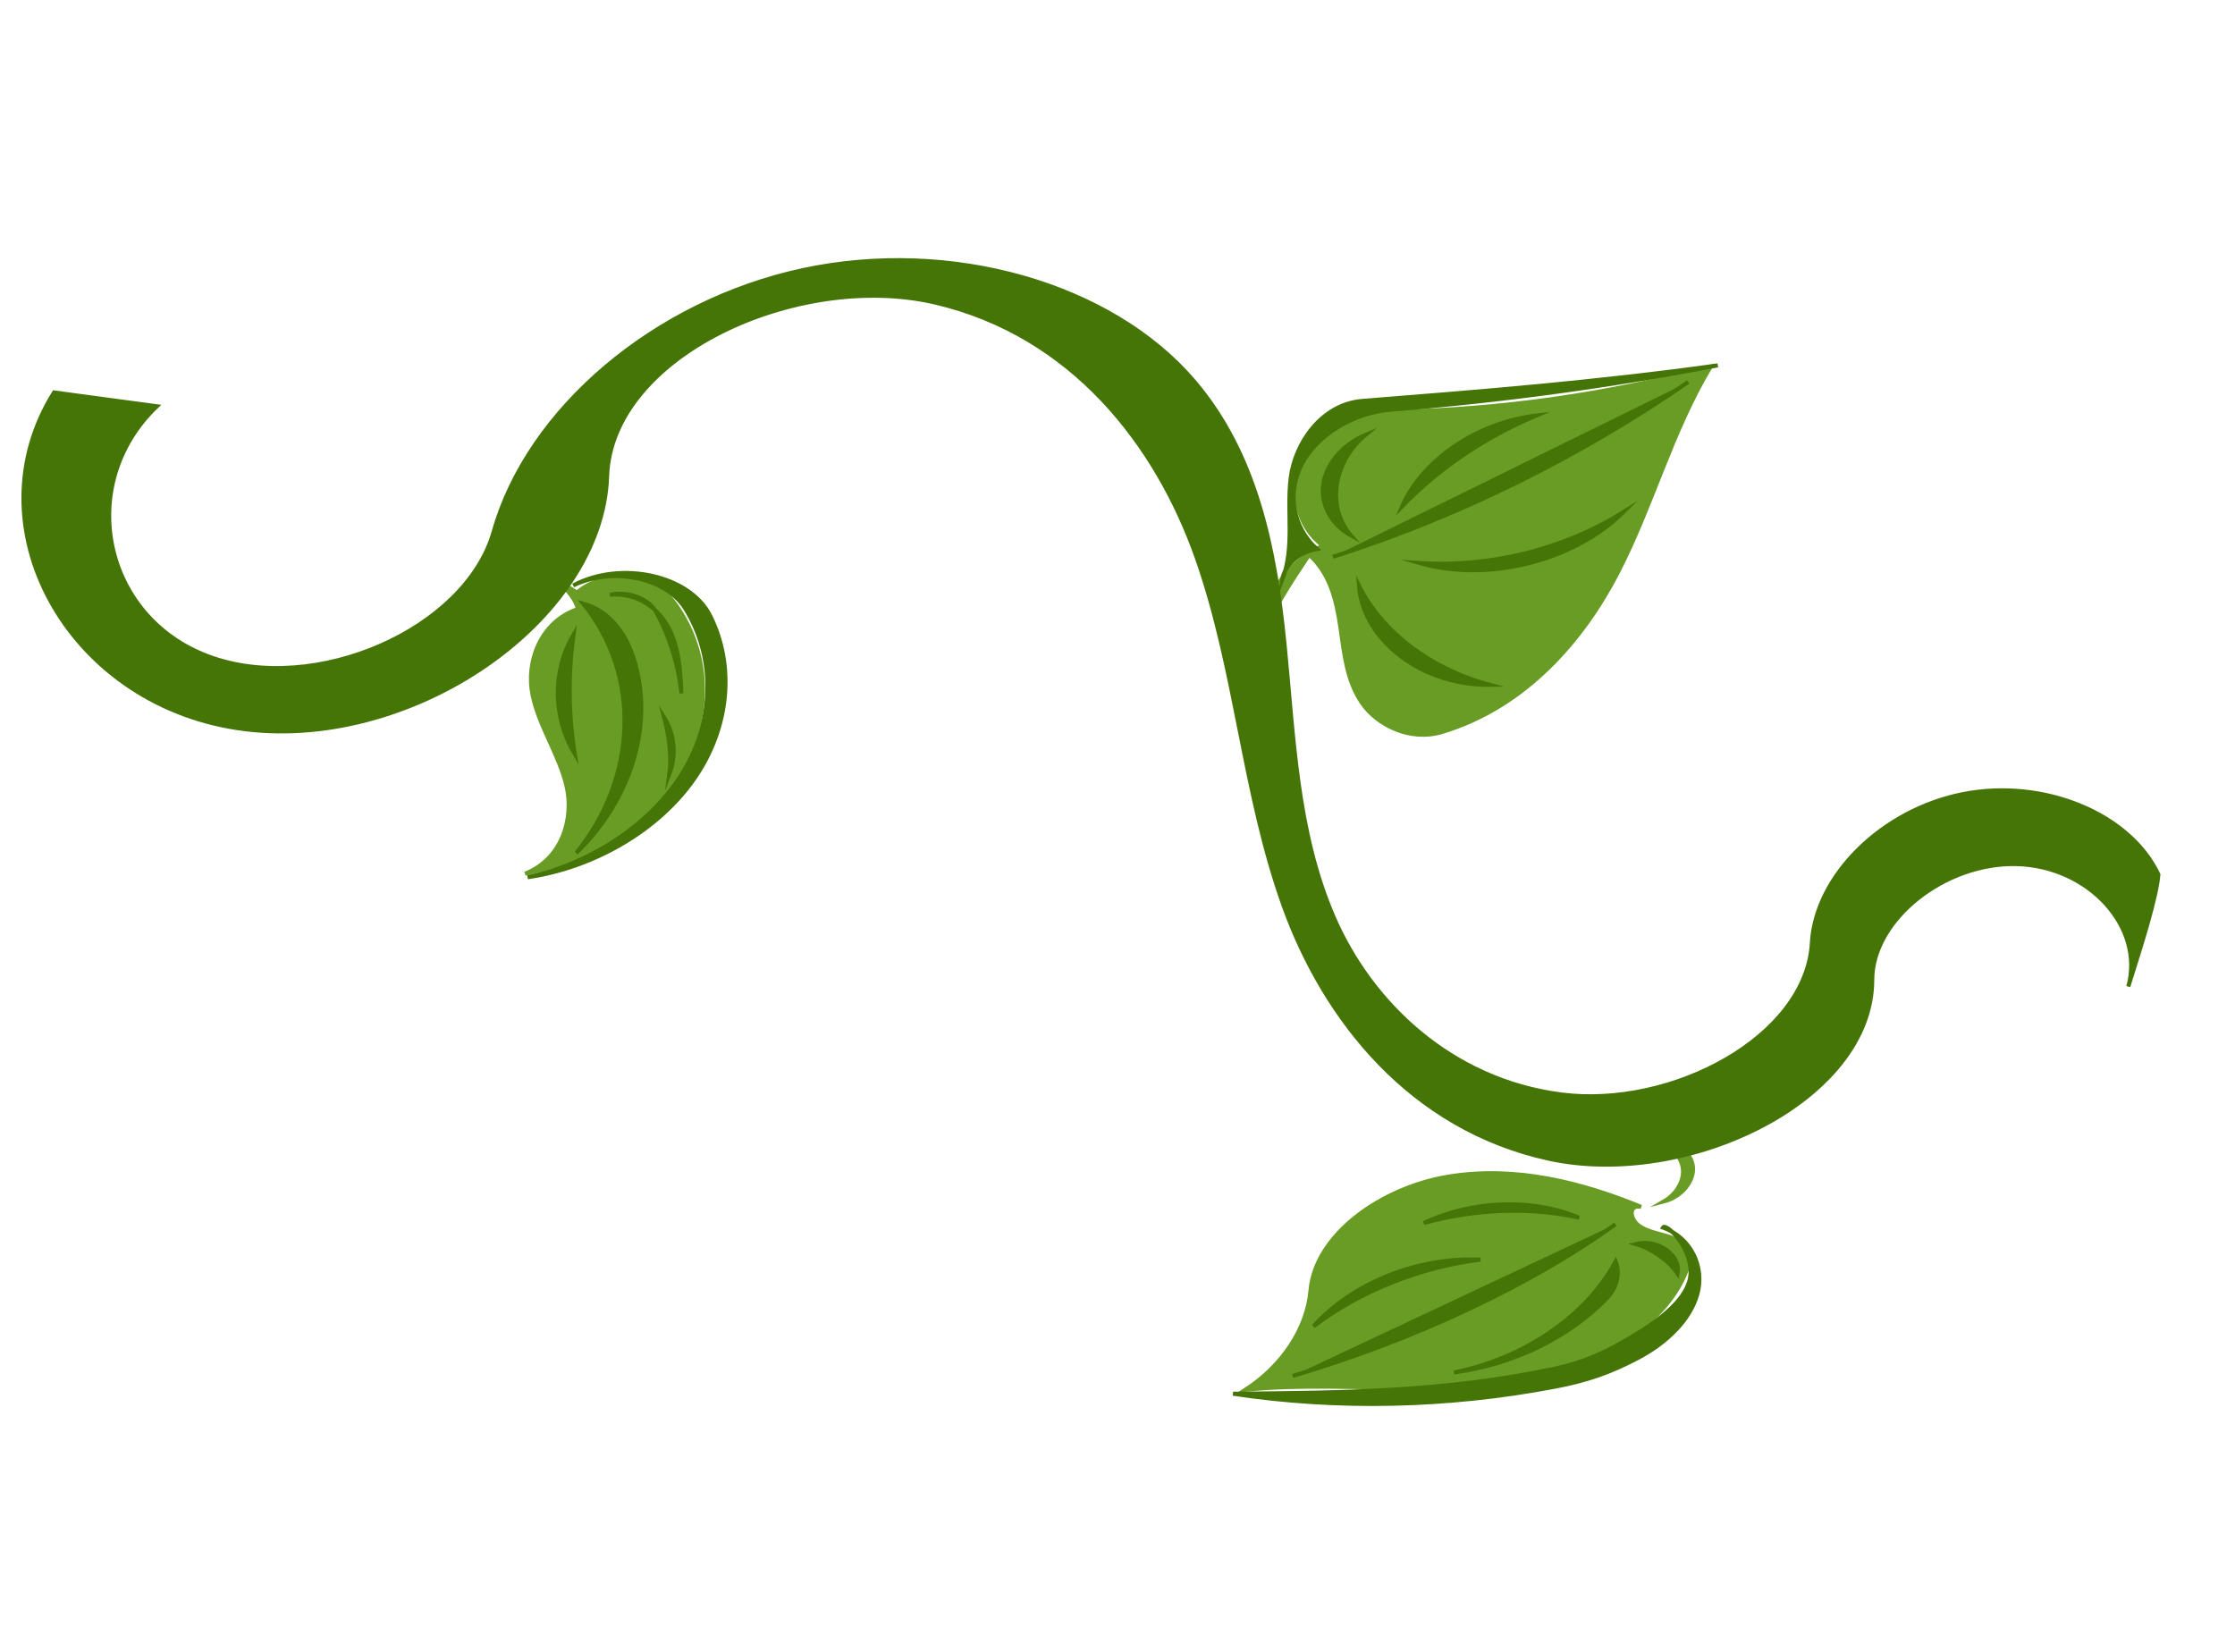 <svg width="552" height="408" viewBox="0 0 552 408" fill="none" xmlns="http://www.w3.org/2000/svg">
<path d="M137.877 143.457C139.99 144.788 142.099 146.119 142.514 146.367C148.554 141.041 159.988 141.195 164.746 146.665C174.56 157.941 176.392 173.921 169.443 187.62C162.494 201.324 146.991 212.311 129.697 215.791C138.877 212.178 141.743 202.146 139.943 194.28C138.143 186.417 133.1 179.438 131.502 171.53C129.905 163.623 133.347 153.572 142.739 150.427C142.288 148.94 141.84 147.448 137.877 143.457Z" fill="#689C24" stroke="#689C24" stroke-width="0.995" stroke-miterlimit="10"/>
<path d="M313.928 152.83C312.855 146.639 317.136 139.71 326.675 134.755C320.257 129.824 318.388 121.25 322.174 114.141C325.96 107.033 335.161 101.851 344.297 101.685C370.514 101.207 396.967 97.451 422.474 90.581C412.717 106.905 408.17 124.717 399.558 141.418C390.947 158.114 376.671 174.663 356.076 180.817C348.368 183.121 340.216 179.185 336.398 173.655C332.584 168.124 331.985 161.369 331.039 154.893C330.097 148.416 328.537 141.668 323.331 137.019C319.39 142.945 315.449 148.874 313.928 152.83Z" fill="#689C24" stroke="#689C24" stroke-width="0.995" stroke-miterlimit="10"/>
<path d="M409.217 281.786C413.677 281.625 417.707 284.49 418.118 288.118C418.53 291.746 415.271 295.663 410.922 296.767C414.148 294.914 416.05 291.548 415.609 288.48C415.165 285.42 412.398 282.819 409.217 281.786Z" fill="#689C24" stroke="#689C24" stroke-width="0.995" stroke-miterlimit="10"/>
<path d="M405.315 298.095C390.848 292.139 374.34 287.878 357.715 290.624C341.089 293.369 324.874 304.943 323.66 318.765C322.844 328.054 316.788 337.298 307.604 343.268C321.451 341.883 335.232 342.791 349.044 342.777C362.857 342.763 377.127 341.751 390.086 336.847C403.046 331.942 414.561 322.482 417.379 311.126C417.998 308.63 415.383 306.581 412.665 305.633C409.947 304.684 406.804 304.275 404.656 302.641C402.507 301.004 402.217 297.421 405.315 298.095Z" fill="#689C24" stroke="#689C24" stroke-width="0.995" stroke-miterlimit="10"/>
<path d="M533.081 215.992C525.968 200.953 504.689 192.213 484.779 196.15C464.865 200.087 448.441 216.282 447.49 232.917C446.165 256.117 412.974 273.855 385.623 270.334C358.273 266.813 338.504 247.673 329.327 226.426C320.151 205.179 319.534 181.667 317.222 158.766C314.91 135.865 310.427 112.36 294.867 94.141C274.359 70.135 234.76 58.893 198.279 66.723C161.798 74.554 130.505 101.013 121.953 131.257C115.097 155.512 77.757 171.896 51.538 162.158C25.324 152.418 18.538 119.643 38.747 100.347C30.279 99.206 21.816 98.068 13.349 96.928C-7.286 129.966 16.47 173.46 58.644 179.853C100.817 186.246 148.706 153.609 149.948 117.63C150.974 87.825 197.037 66.801 230.983 74.732C264.929 82.663 285.768 109.88 295.611 137.835C305.454 165.794 307.042 195.901 317.075 223.8C327.108 251.698 348.389 278.745 382.539 286.2C416.69 293.655 462.379 271.748 462.411 242C462.429 227.207 480.224 212.957 498.085 213.431C515.946 213.904 529.696 228.995 525.648 243.679C529.141 232.623 532.629 221.56 533.081 215.992Z" fill="#467507" stroke="#467507" stroke-width="0.995" stroke-miterlimit="10"/>
<path d="M416.96 94.358C390.529 112.553 360.899 127.457 329.206 137.532L416.96 94.358Z" fill="#467507"/>
<path d="M416.96 94.358C390.529 112.553 360.899 127.457 329.206 137.532" stroke="#467507" stroke-width="0.995" stroke-miterlimit="10"/>
<path d="M335.627 144.642C336.663 158.26 351.304 169.366 367.941 169.149C353.281 165.244 341.283 156.017 335.627 144.642Z" fill="#467507" stroke="#467507" stroke-width="0.995" stroke-miterlimit="10"/>
<path d="M350.529 139.057C367.383 143.914 388.662 138.624 400.902 126.529C386.382 135.573 368.166 140.236 350.529 139.057Z" fill="#467507" stroke="#467507" stroke-width="0.995" stroke-miterlimit="10"/>
<path d="M333.684 132.28C328.81 129.616 326.097 124.59 326.817 119.572C327.538 114.554 331.675 109.74 337.267 107.397C329.27 114.121 327.555 125.201 333.684 132.28Z" fill="#467507" stroke="#467507" stroke-width="0.995" stroke-miterlimit="10"/>
<path d="M346.29 125.069C351.354 113.518 364.9 104.345 379.41 102.639C366.762 107.991 355.377 115.645 346.29 125.069Z" fill="#467507" stroke="#467507" stroke-width="0.995" stroke-miterlimit="10"/>
<path d="M398.975 302.391C378.439 317.276 349.147 331.044 319.26 339.857L398.975 302.391Z" fill="#467507"/>
<path d="M398.975 302.391C378.439 317.276 349.147 331.044 319.26 339.857" stroke="#467507" stroke-width="0.995" stroke-miterlimit="10"/>
<path d="M389.998 300.774C378.555 295.901 363.605 296.42 351.648 302.098C364.514 298.499 378.385 298.134 389.998 300.774Z" fill="#467507" stroke="#467507" stroke-width="0.995" stroke-miterlimit="10"/>
<path d="M365.627 311.125C350.269 310.389 333.979 316.902 324.419 327.598C336.058 318.75 350.978 312.947 365.627 311.125Z" fill="#467507" stroke="#467507" stroke-width="0.995" stroke-miterlimit="10"/>
<path d="M404.034 307.263C409.472 305.922 415.219 310.008 414.333 314.59C411.858 310.996 407.626 308.332 404.034 307.263Z" fill="#467507" stroke="#467507" stroke-width="0.995" stroke-miterlimit="10"/>
<path d="M399.037 311.559C400.213 314.529 399.344 318.115 396.815 320.719C387.412 330.402 373.516 337.127 359.09 338.983C376.277 335.642 391.835 325.034 399.037 311.559Z" fill="#467507" stroke="#467507" stroke-width="0.995" stroke-miterlimit="10"/>
<path d="M424.254 90.244C397.543 95.376 370.563 99.035 343.554 101.184C334.332 101.918 325.426 107.317 321.608 114.487C317.794 121.655 319.267 130.23 325.238 135.609C320.893 136.272 317.125 139.629 316.687 143.233C319.812 135.02 317.721 126.458 318.775 118.024C319.824 109.592 326.287 99.831 336.5 99.022C365.173 96.75 393.843 94.482 424.254 90.244Z" fill="#467507" stroke="#467507" stroke-width="0.995" stroke-miterlimit="10"/>
<path d="M410.709 303.199C417.807 305.753 421.016 313.037 419.234 319.573C417.452 326.109 411.498 331.748 404.51 335.422C397.522 339.095 391.847 341.032 383.935 342.531C357.535 347.538 330.339 348.127 304.541 344.246C331.954 343.992 356.921 343.798 383.832 338.082C391.446 336.465 396.431 334.074 402.956 330.222C409.481 326.369 417.419 320.697 417.537 314.332C417.66 307.963 411.446 301.922 410.709 303.199Z" fill="#467507" stroke="#467507" stroke-width="0.995" stroke-miterlimit="10"/>
<path d="M144.044 149.089C150.95 151.015 154.716 156.949 156.56 162.801C161.587 178.742 156.058 197.341 142.327 210.698C157.408 191.991 158.391 166.847 144.044 149.089Z" fill="#467507" stroke="#467507" stroke-width="0.995" stroke-miterlimit="10"/>
<path d="M150.645 146.894C155.288 145.937 160.288 147.853 162.127 151.296C165.471 157.543 167.564 164.31 168.303 171.266C168.047 165.845 167.758 160.3 165.31 155.41C162.866 150.515 157.797 146.319 150.645 146.894Z" fill="#467507" stroke="#467507" stroke-width="0.995" stroke-miterlimit="10"/>
<path d="M163.995 177.111C166.635 181.291 167.119 186.468 165.316 191.226C165.955 186.403 165.141 181.548 163.995 177.111Z" fill="#467507" stroke="#467507" stroke-width="0.995" stroke-miterlimit="10"/>
<path d="M141.653 156.785C140.289 166.718 140.4 176.656 141.985 186.331C136.498 177.152 136.325 165.761 141.653 156.785Z" fill="#467507" stroke="#467507" stroke-width="0.995" stroke-miterlimit="10"/>
<path d="M130.319 216.678C146.753 213.06 161.504 202.945 169.015 190.148C176.521 177.352 176.617 162.167 169.256 150.319C164.489 142.641 151.216 139.902 141.571 144.605C153.327 138.309 170.355 142.062 175.37 152.055C181.64 164.55 180.116 179.959 171.377 192.459C162.633 204.957 146.876 214.257 130.319 216.678Z" fill="#467507" stroke="#467507" stroke-width="0.995" stroke-miterlimit="10"/>
</svg>
